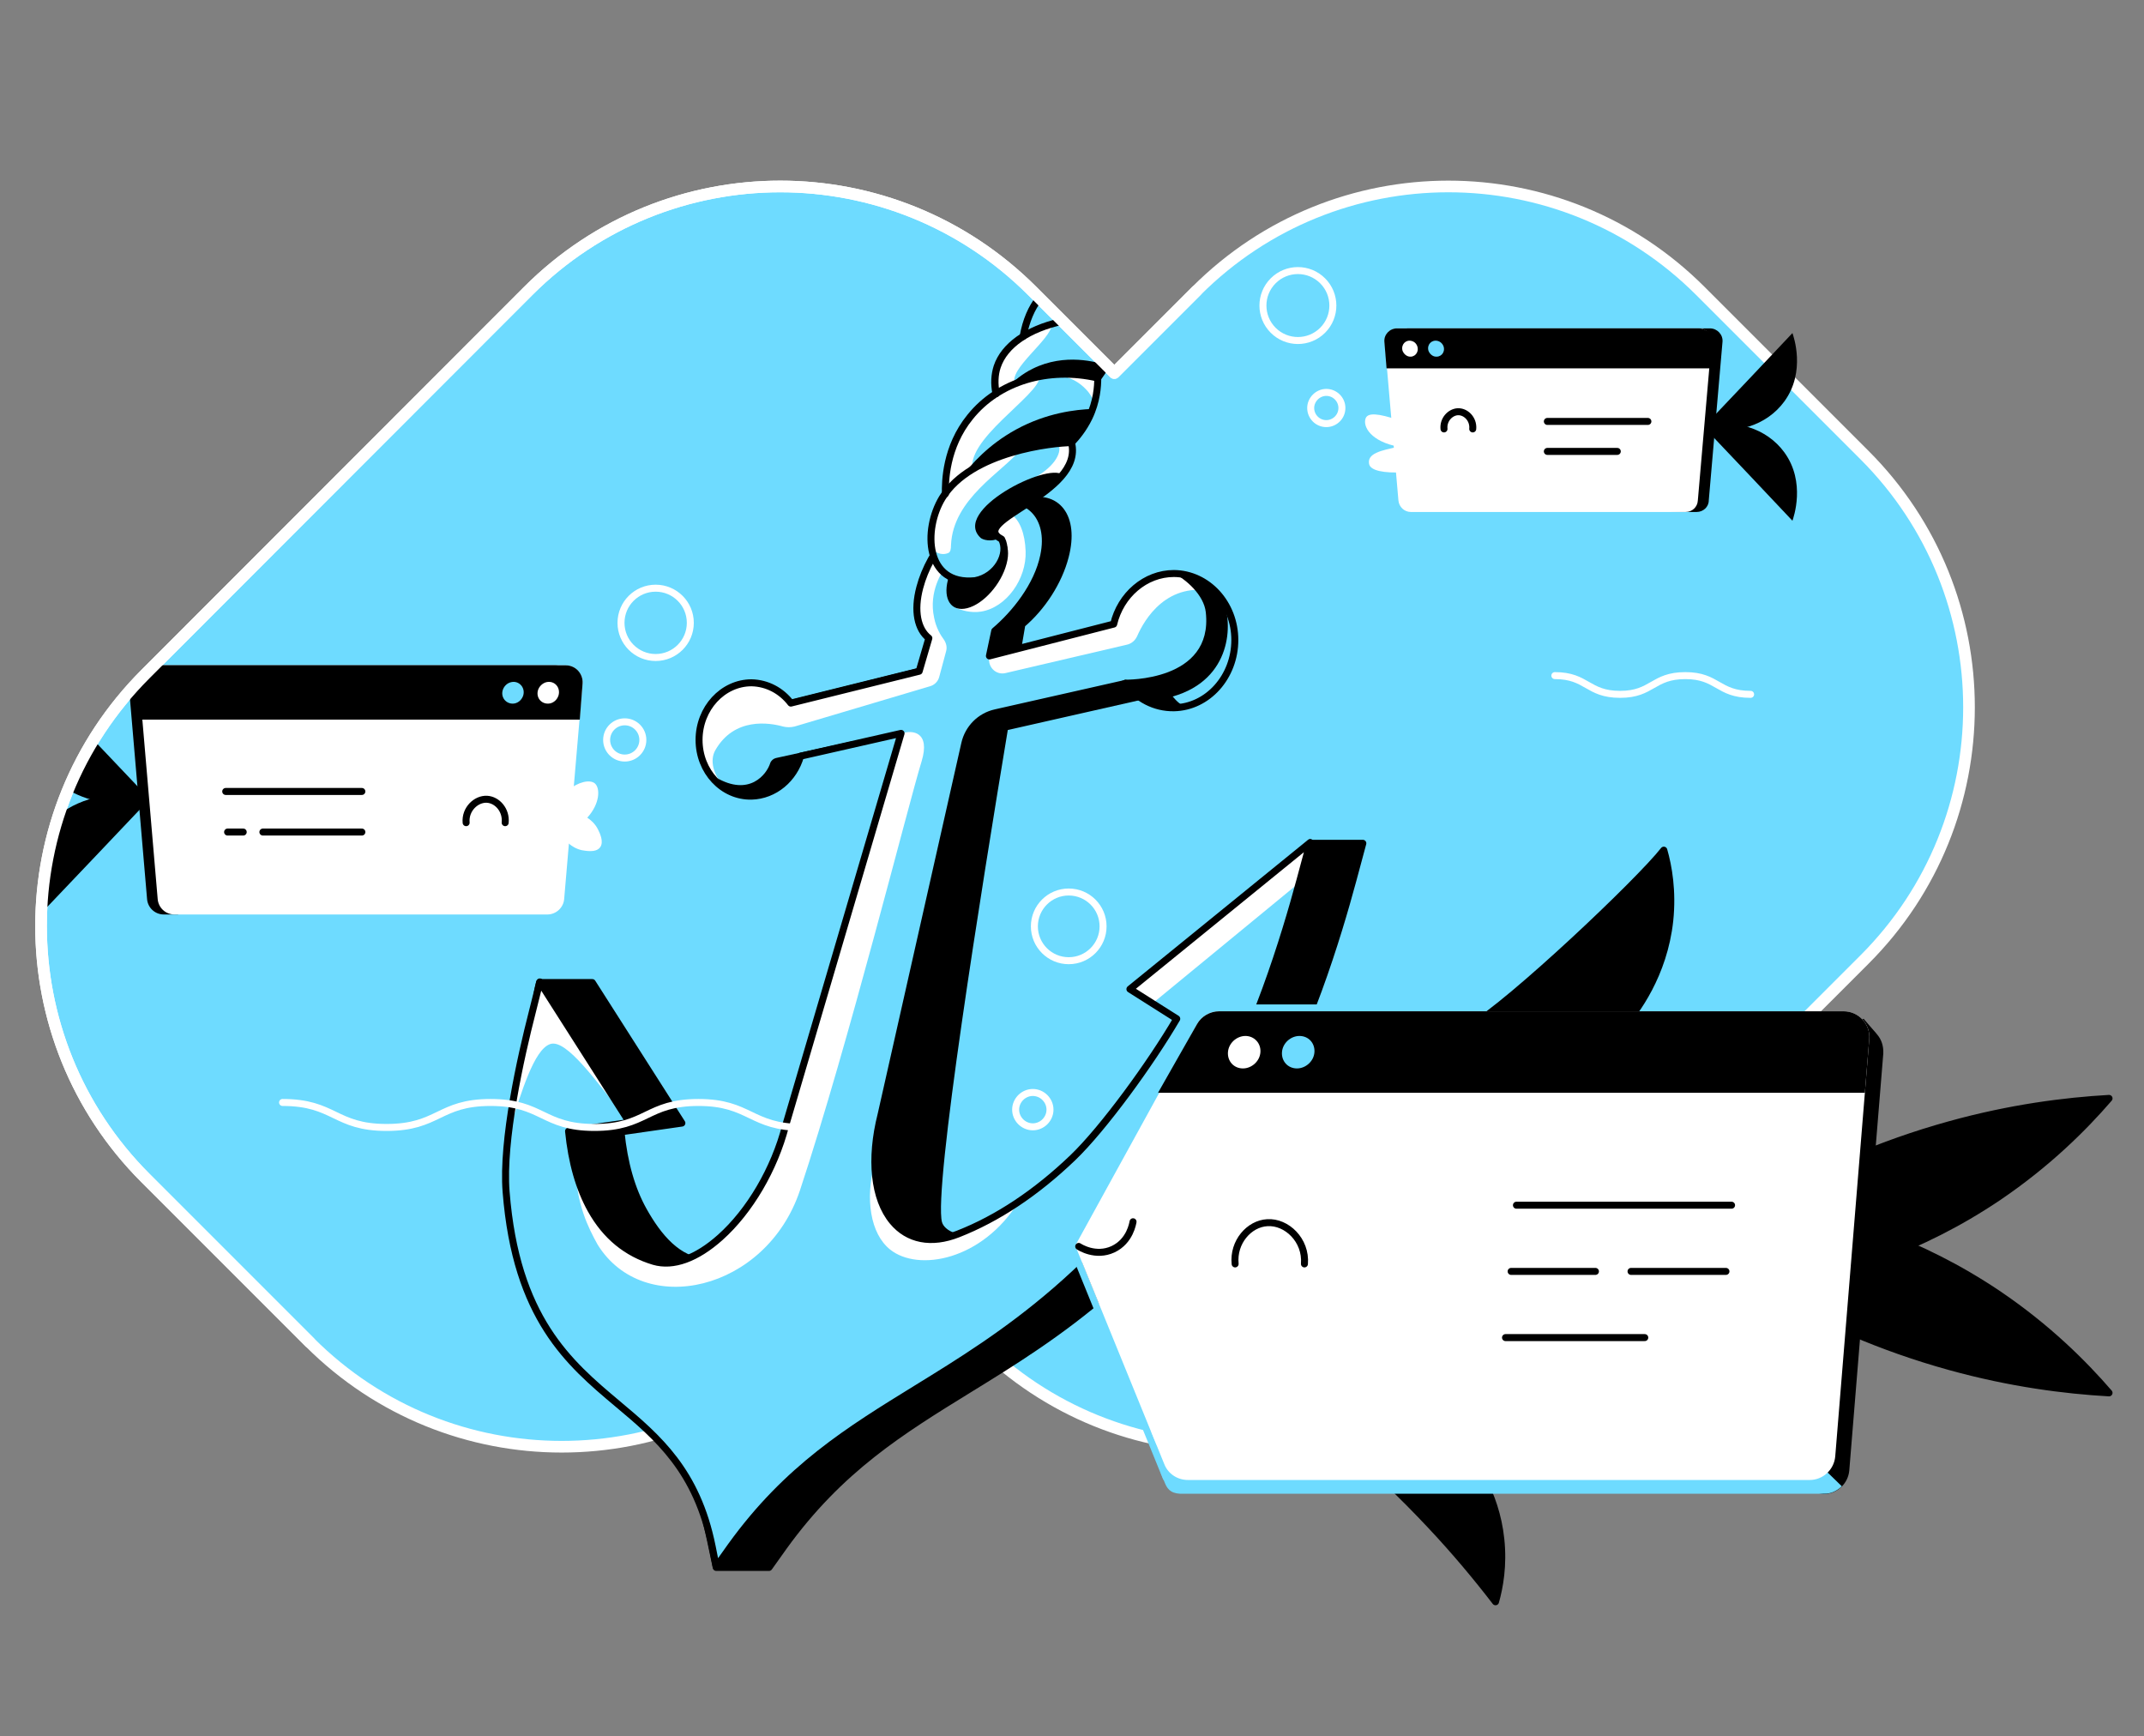 <svg width="368" height="298" viewBox="0 0 368 298" fill="none" xmlns="http://www.w3.org/2000/svg">
<rect x="0" y="0" width="368" height="298" fill="#808080" stroke="none"/>
<path d="M320.037 78.114L291.849 49.926C267.948 26.025 229.256 26.025 205.355 49.926L191.261 64.02L177.167 49.926C153.266 26.025 114.574 26.025 90.672 49.926L24.971 115.681C1.07 139.582 1.07 178.274 24.971 202.175L53.16 230.363C77.061 254.264 115.753 254.264 139.654 230.363L153.748 216.269L167.842 230.363C191.743 254.264 230.435 254.264 254.336 230.363L320.037 164.662C343.939 140.761 343.939 102.015 320.037 78.114Z" fill="#6EDBFF" stroke="white" stroke-width="2" stroke-linecap="round" stroke-linejoin="round"/>
<path d="M292.438 73.291C297.69 71.737 303.264 73.505 306.265 77.632C310.016 82.776 307.819 88.885 307.658 89.368C302.621 84.009 297.53 78.65 292.438 73.291Z" fill="black"/>
<path d="M292.439 73.237C297.691 74.791 303.265 73.023 306.266 68.897C310.017 63.752 307.82 57.643 307.659 57.16C302.622 62.519 297.53 67.878 292.439 73.237Z" fill="black"/>
<path d="M291.206 87.867H289.277L245.44 85.777C244.315 85.777 242.01 87.01 241.903 85.885L239.545 58.661C239.438 57.428 240.456 56.356 241.689 56.356H293.51C294.743 56.356 295.761 57.428 295.654 58.661L293.296 85.885C293.296 87.01 292.331 87.867 291.206 87.867Z" fill="black"/>
<path d="M289.329 87.867H242.17C241.045 87.867 240.134 87.01 240.026 85.885L237.668 58.661C237.561 57.428 238.579 56.356 239.812 56.356H291.633C292.866 56.356 293.884 57.428 293.777 58.661L291.419 85.885C291.366 87.01 290.454 87.867 289.329 87.867Z" fill="white"/>
<path d="M237.992 63.216H293.886L294.208 58.661C294.315 57.428 292.814 56.356 291.582 56.356H239.76C238.528 56.356 237.509 57.428 237.617 58.661L237.992 63.216Z" fill="black"/>
<path d="M243.297 59.518C243.565 60.537 242.761 61.394 241.796 61.18C241.314 61.072 240.885 60.644 240.725 60.161C240.457 59.143 241.26 58.286 242.225 58.5C242.761 58.607 243.136 58.983 243.297 59.518Z" fill="white"/>
<path d="M247.799 59.518C248.067 60.537 247.263 61.394 246.244 61.18C245.762 61.072 245.333 60.644 245.173 60.161C244.905 59.143 245.709 58.286 246.727 58.5C247.209 58.607 247.638 58.983 247.799 59.518Z" fill="#6EDBFF"/>
<path d="M265.59 72.326H282.846" stroke="black" stroke-width="1.2" stroke-miterlimit="10" stroke-linecap="round" stroke-linejoin="round"/>
<path d="M265.589 77.471H277.593" stroke="black" stroke-width="1.2" stroke-miterlimit="10" stroke-linecap="round" stroke-linejoin="round"/>
<path d="M247.852 73.612C247.691 72.058 248.87 70.772 250.157 70.665C251.55 70.558 252.943 71.897 252.782 73.612" stroke="black" stroke-width="1.2" stroke-miterlimit="10" stroke-linecap="round" stroke-linejoin="round"/>
<path d="M112.538 112.841C115.824 112.841 118.487 110.177 118.487 106.892C118.487 103.607 115.824 100.944 112.538 100.944C109.253 100.944 106.59 103.607 106.59 106.892C106.59 110.177 109.253 112.841 112.538 112.841Z" stroke="white" stroke-width="1.2" stroke-miterlimit="10" stroke-linecap="round" stroke-linejoin="round"/>
<path d="M227.018 56.682C229.362 54.338 229.362 50.538 227.018 48.194C224.674 45.85 220.874 45.85 218.53 48.194C216.186 50.538 216.186 54.338 218.53 56.682C220.874 59.026 224.674 59.026 227.018 56.682Z" stroke="white" stroke-width="1.2" stroke-miterlimit="10" stroke-linecap="round" stroke-linejoin="round"/>
<path d="M230.328 70.022C230.328 71.522 229.096 72.701 227.649 72.701C226.148 72.701 224.969 71.469 224.969 70.022C224.969 68.575 226.202 67.343 227.649 67.343C229.096 67.343 230.328 68.522 230.328 70.022Z" stroke="white" stroke-width="1.2" stroke-miterlimit="10" stroke-linecap="round" stroke-linejoin="round"/>
<path d="M110.34 126.988C110.34 128.703 108.947 130.096 107.232 130.096C105.517 130.096 104.124 128.703 104.124 126.988C104.124 125.273 105.517 123.88 107.232 123.88C108.947 123.88 110.34 125.273 110.34 126.988Z" stroke="white" stroke-width="1.2" stroke-miterlimit="10" stroke-linecap="round" stroke-linejoin="round"/>
<path d="M183.438 164.876C186.694 164.876 189.333 162.237 189.333 158.981C189.333 155.726 186.694 153.086 183.438 153.086C180.182 153.086 177.543 155.726 177.543 158.981C177.543 162.237 180.182 164.876 183.438 164.876Z" stroke="white" stroke-width="1.2" stroke-miterlimit="10" stroke-linecap="round" stroke-linejoin="round"/>
<path d="M180.222 190.439C180.222 192.046 178.882 193.386 177.275 193.386C175.667 193.386 174.327 192.046 174.327 190.439C174.327 188.831 175.667 187.491 177.275 187.491C178.882 187.491 180.222 188.831 180.222 190.439Z" stroke="white" stroke-width="1.2" stroke-miterlimit="10" stroke-linecap="round" stroke-linejoin="round"/>
<path d="M266.876 115.949C272.449 115.949 272.449 119.164 278.076 119.164C283.65 119.164 283.65 115.949 289.277 115.949C294.85 115.949 294.85 119.164 300.477 119.164" stroke="white" stroke-width="1.2" stroke-miterlimit="10" stroke-linecap="round" stroke-linejoin="round"/>
<path d="M240.082 72.112C236.437 70.879 234.776 70.826 234.401 71.79C233.865 73.237 235.366 75.81 240.082 76.667C236.92 77.31 234.669 77.846 234.991 79.615C235.205 80.794 237.563 81.222 240.939 81.062" fill="white"/>
<path d="M97.425 135.67C99.248 134.169 101.23 133.741 102.088 134.437C103.052 135.241 102.999 137.921 100.802 140.332C101.284 140.654 102.141 141.297 102.677 142.422C102.945 142.958 103.695 144.512 102.999 145.423C102.249 146.442 100.266 145.959 99.837 145.906C97.961 145.477 96.836 144.03 96.407 143.44" fill="white"/>
<path d="M224.916 144.619L203.962 180.632C199.514 187.545 194.637 193.6 189.332 198.691C183.008 204.747 176.363 209.141 169.664 211.767C165.056 213.589 161.572 211.821 161.09 209.838C159.589 203.943 167.842 152.55 172.451 124.791L202.033 118.092L204.444 116.27C206.856 115.948 206.32 112.572 206.32 109.839C206.32 106.892 204.176 104.534 201.443 104.587C201.014 104.587 200.639 104.641 200.264 104.748L174.595 111.876C175.023 109.357 175.398 107.16 175.398 107.16C178.828 104.266 181.722 99.871 182.847 95.477C184.616 88.671 181.401 84.598 175.881 86.206C170.468 87.814 164.788 94.352 163.073 100.89C162.001 104.909 162.698 108.071 164.627 109.571L163.341 113.858L128.454 122.54C128.4 122.54 128.346 122.54 128.346 122.594H128.293C126.256 123.13 124.756 124.952 124.756 127.149C124.756 129.668 126.792 131.704 129.365 131.597C129.525 131.597 129.74 131.597 129.901 131.543H129.954C130.061 131.543 148.443 126.506 159.75 124.791C159.911 124.791 160.018 124.737 160.179 124.737L140.029 193.332C138.1 200.781 131.937 216.912 121.219 216.59C116.396 216.43 112.966 212.25 110.447 207.748C108.411 204.104 107.125 199.602 106.589 194.243L117.039 192.743L101.659 168.627H92.602C90.619 176.344 91.369 195.797 92.066 204.64C93.781 226.344 102.838 234.007 111.198 241.027C118.111 246.815 120.254 255.979 122.934 269.001H131.991L134.509 265.464C144.209 252.013 154.82 245.529 166.288 238.455C181.186 229.291 198.764 218.466 216.663 190.438C224.219 178.542 229.631 160.642 232.204 151.103L233.919 144.726H224.916V144.619Z" fill="black" stroke="black" stroke-width="1.2" stroke-miterlimit="10" stroke-linecap="round" stroke-linejoin="round"/>
<path d="M193.941 169.753L201.979 174.844C197.531 182.454 189.386 193.654 184.134 198.691C177.81 204.747 171.165 209.141 164.466 211.767C159.858 213.589 155.838 212.785 153.212 209.624C149.997 205.765 149.3 198.906 151.23 191.296L165.913 126.291C166.342 124.469 167.789 123.022 169.611 122.594L193.19 117.235C195.173 119.861 198.174 121.468 201.497 121.415C207.285 121.307 211.947 116.109 211.947 109.786C211.947 103.516 207.285 98.425 201.497 98.371C196.567 98.371 192.333 102.069 191.154 107.053L169.825 112.519L170.736 108.232C174.166 105.338 178.078 100.515 179.15 95.316C180.597 88.457 176.202 84.438 170.683 86.099C165.27 87.707 159.59 94.245 157.875 100.783C156.803 104.802 157.5 107.964 159.429 109.464L157.768 115.145L135.742 120.611C134.134 118.521 131.723 117.181 128.99 117.127C124.059 117.127 119.987 121.522 119.987 126.934C119.987 132.347 124.059 136.688 128.99 136.581C132.955 136.473 136.278 133.633 137.403 129.721L154.659 125.809L134.831 193.172C132.902 200.621 128.668 207.802 123.631 212.303C119.558 215.947 115.539 217.394 112.216 216.43C107.554 215.036 103.963 212.089 101.445 207.587C99.408 203.943 98.122 199.442 97.586 194.083L108.036 192.582L92.656 168.467L91.37 173.611C89.387 181.328 86.171 195.637 86.868 204.479C88.583 226.183 97.64 233.846 106 240.867C112.913 246.654 119.611 252.335 122.237 265.357L122.934 268.841L125.453 265.304C135.153 251.853 145.763 245.368 157.232 238.294C172.13 229.13 189.707 218.305 207.606 190.278C215.162 178.381 220.575 160.482 223.147 150.943L224.862 144.566L193.941 169.753Z" fill="#6EDBFF"/>
<path d="M108.09 192.743H117.147L106.643 194.19H97.64L108.09 192.743Z" fill="black"/>
<path d="M164.091 104.319C165.056 104.748 166.61 105.23 168.379 104.963C172.773 104.266 176.203 99.336 176.042 94.62C175.935 91.565 175.024 89.207 173.523 88.243C171.38 87.814 169.182 87.385 167.039 86.956L164.145 101.211C164.145 102.283 164.145 103.301 164.091 104.319Z" fill="white"/>
<path d="M146.353 127.202C141.959 128.167 137.565 129.132 133.17 130.096C132.741 130.203 132.366 130.525 132.206 130.954C131.616 132.883 128.615 136.795 122.881 133.419C122.506 133.204 122.667 134.062 122.667 134.062C124.274 135.777 126.525 136.795 128.99 136.741C132.956 136.634 136.225 133.794 137.404 129.882L146.407 127.845V127.202H146.353Z" fill="black"/>
<path d="M154.606 125.916L135.046 192.475L134.831 193.279C132.902 200.728 128.668 207.909 123.631 212.411C120.308 215.412 119.344 216.644 116.45 216.537L112.27 216.483C110.876 216.162 106.75 214.768 103.106 210.106C100.051 206.141 98.819 202.121 98.765 200.567C99.033 206.784 100.909 210.588 102.57 213.59C110.501 226.397 131.509 221.574 137.296 204.318C145.603 179.292 155.892 138.081 158.196 130.632C159.697 125.648 156.696 125.166 154.606 125.916Z" fill="white"/>
<path d="M207.285 100.3C206.696 99.872 205.785 99.282 204.606 98.907C204.284 98.8 202.998 98.371 201.498 98.371C198.121 98.371 195.549 100.3 194.799 100.943C192.334 103.087 191.53 105.874 191.208 107.053C184.081 108.875 177.007 110.697 169.88 112.519L169.826 112.733C169.451 114.394 170.898 115.895 172.559 115.52L193.405 110.643C194.209 110.482 194.852 109.893 195.174 109.196C196.407 106.356 200.319 99.55 208.786 101.586L207.285 100.3Z" fill="white"/>
<path d="M162.377 111.822C162.591 111.125 162.43 110.429 162.055 109.839C161.412 108.982 160.662 107.696 160.34 106.034C159.322 101.479 161.841 97.889 162.323 97.246C162.377 96.763 162.484 96.281 162.537 95.799L160.555 94.888C159.376 96.763 158.518 98.8 157.982 100.783C156.911 104.802 157.607 107.964 159.536 109.464L157.875 115.145L135.85 120.611L135.689 120.397C134.081 118.414 131.723 117.128 129.097 117.128C124.167 117.128 120.094 121.522 120.094 126.934C120.094 130.525 121.863 133.58 124.489 135.241C122.345 132.99 121.809 130.471 122.774 128.757C126.043 123.022 132.098 124.041 134.403 124.684C135.046 124.844 135.742 124.844 136.386 124.684L159.644 117.771C160.394 117.556 160.983 116.967 161.198 116.216L162.377 111.822Z" fill="white"/>
<path d="M87.351 194.136C89.494 187.438 91.638 180.15 94.424 179.185C97.211 178.22 102.409 185.616 108.036 192.743C102.892 184.705 97.801 176.666 92.656 168.628C91.477 172.861 90.352 177.416 89.333 182.24C88.583 186.366 87.886 190.332 87.351 194.136Z" fill="white"/>
<path d="M223.2 150.996L224.915 144.619L193.94 169.753L197.798 172.218L223.093 151.425C223.146 151.264 223.2 151.157 223.2 150.996Z" fill="white"/>
<path d="M174.863 206.194C171.433 208.498 167.949 210.374 164.413 211.714C159.804 213.536 155.785 212.732 153.159 209.57C151.229 207.212 150.211 203.782 150.104 199.763C148.496 205.658 149.354 211.714 152.783 214.447C157.607 218.305 168.593 216.322 174.863 206.194Z" fill="white"/>
<path d="M193.941 169.753L201.979 174.844C197.531 182.454 189.386 193.654 184.134 198.691C177.81 204.747 171.165 209.141 164.466 211.767C159.858 213.589 155.838 212.786 153.212 209.624C149.997 205.765 149.3 198.906 151.23 191.296L165.592 127.631C166.181 125.005 168.218 122.915 170.897 122.326L193.19 117.288C195.173 119.914 198.174 121.522 201.497 121.468C207.285 121.361 211.947 116.163 211.947 109.839C211.947 103.569 207.285 98.478 201.497 98.425C196.567 98.425 192.333 102.122 191.154 107.106L169.825 112.572L170.736 108.285C174.166 105.391 178.078 100.568 179.15 95.37C180.597 88.511 176.202 84.491 170.683 86.153C165.27 87.76 159.59 94.298 157.875 100.836C156.803 104.855 157.5 108.017 159.429 109.518L157.768 115.198L135.742 120.665C134.134 118.575 131.723 117.235 128.99 117.181C124.059 117.181 119.987 121.576 119.987 126.988C119.987 132.401 124.059 136.741 128.99 136.634C132.955 136.527 136.278 133.687 137.403 129.775L154.659 125.863L134.831 193.225C132.902 200.674 128.668 207.855 123.631 212.357C119.558 216.001 115.539 217.448 112.216 216.483C107.554 215.09 103.963 212.143 101.445 207.641C99.408 203.997 98.122 199.495 97.586 194.136L108.036 192.636L92.656 168.52L91.37 173.665C89.387 181.382 86.171 195.69 86.868 204.533C88.583 226.237 97.64 233.9 106 240.92C112.913 246.708 119.611 252.389 122.237 265.411L122.934 268.894L125.453 265.357C135.153 251.906 145.763 245.422 157.232 238.348C172.13 229.184 189.707 218.359 207.606 190.331C215.162 178.434 220.575 160.535 223.147 150.996L224.862 144.619L193.941 169.753Z" stroke="black" stroke-width="1.2" stroke-miterlimit="10" stroke-linecap="round" stroke-linejoin="round"/>
<path d="M169.235 92.047C166.448 92.851 163.554 96.227 162.697 99.55C161.84 102.872 163.286 105.07 166.02 104.373C168.806 103.676 171.861 100.246 172.772 96.763C173.683 93.333 172.075 91.19 169.235 92.047Z" fill="black"/>
<path d="M183.92 75.97C184.777 75.059 185.956 73.666 186.921 71.683C188.261 68.897 188.421 66.324 188.421 64.877C179.954 62.894 171.38 65.467 166.503 71.576C162.323 76.721 162.216 82.669 162.27 84.759" fill="#6EDBFF"/>
<path d="M183.919 75.971C186.116 84.759 165.805 89.368 171.915 92.53C173.254 94.995 171.111 98.96 167.359 99.657C158.785 100.515 158.41 90.922 161.733 85.456C166.663 77.417 180.918 75.971 183.919 75.971Z" fill="#6EDBFF"/>
<path d="M183.919 75.971C183.436 75.971 182.579 76.024 181.561 76.131C181.668 76.238 181.721 76.346 181.721 76.399C182.311 77.846 180.703 80.365 177.273 82.133C178.292 82.616 179.256 83.098 180.274 83.634C182.793 81.49 184.669 78.972 183.919 75.971Z" fill="white"/>
<path d="M186.385 66.806C187.081 67.503 187.51 68.307 187.832 69.004C188.26 67.342 188.368 65.895 188.314 64.931C185.688 64.341 183.062 64.127 180.543 64.395C181.187 64.341 184.134 64.395 186.385 66.806Z" fill="white"/>
<path d="M161.733 85.509C160.232 88.028 159.482 91.35 159.911 94.191C160.929 95.155 162.001 95.263 162.805 94.887C163.126 94.727 163.233 94.244 163.233 93.548C163.555 85.563 172.129 80.954 175.077 77.256C170.146 78.543 164.466 81.008 161.733 85.509Z" fill="white"/>
<path d="M167.039 81.115C165.163 75.649 178.4 67.878 178.454 64.663C173.684 65.574 169.451 67.932 166.503 71.629C162.323 76.774 162.216 82.723 162.27 84.813L166.503 83.098C166.664 82.401 166.825 81.758 167.039 81.115Z" fill="white"/>
<path d="M171.164 62.948C170.789 64.02 170.574 65.574 170.949 67.61L172.075 68.628C172.664 68.575 172.986 68.521 172.986 68.521C173.415 67.664 173.79 66.806 174.218 65.895C172.986 63.377 180.488 58.232 180.542 55.66C175.719 56.999 172.289 59.572 171.164 62.948Z" fill="white"/>
<path d="M183.92 75.97C184.777 75.059 185.956 73.666 186.921 71.683C188.261 68.897 188.421 66.324 188.421 64.877C179.954 62.894 171.38 65.467 166.503 71.576C162.323 76.721 162.216 82.669 162.27 84.759" stroke="black" stroke-width="1.2" stroke-miterlimit="10" stroke-linecap="round" stroke-linejoin="round"/>
<path d="M188.368 65.52C188.528 65.52 188.743 65.467 188.85 65.306C189.386 64.609 189.868 63.859 190.35 63.109L189.493 62.251C189.439 62.305 189.386 62.358 189.386 62.412C188.957 63.162 188.475 63.913 187.939 64.556C187.725 64.823 187.778 65.199 188.046 65.413C188.1 65.467 188.26 65.52 188.368 65.52Z" fill="black"/>
<path d="M171.004 68.146C171.058 68.146 171.058 68.146 171.112 68.146C171.433 68.093 171.647 67.771 171.594 67.45C171.272 65.895 171.326 64.395 171.755 63.109C172.934 59.626 176.846 56.946 182.526 55.713C182.633 55.713 182.741 55.606 182.794 55.553L181.883 54.642C175.988 55.981 171.862 58.929 170.576 62.734C170.093 64.234 169.986 65.895 170.361 67.664C170.469 67.986 170.736 68.146 171.004 68.146Z" fill="black"/>
<path d="M175.506 58.339C175.559 58.339 175.559 58.339 175.613 58.339C175.881 58.339 176.149 58.125 176.202 57.857C176.685 55.285 177.596 53.141 178.828 51.587L177.971 50.73C177.971 50.73 177.917 50.73 177.917 50.783C176.524 52.498 175.506 54.856 175.023 57.643C174.97 57.964 175.184 58.286 175.506 58.339Z" fill="black"/>
<path d="M183.919 75.971C186.116 84.759 165.805 89.368 171.915 92.53C173.254 94.995 171.111 98.96 167.359 99.657C158.785 100.515 158.41 90.922 161.733 85.456C166.663 77.417 180.918 75.971 183.919 75.971Z" stroke="black" stroke-width="1.2" stroke-miterlimit="10" stroke-linecap="round" stroke-linejoin="round"/>
<path d="M182.418 81.49C179.739 79.293 163.287 87.653 168.324 92.315C168.699 92.637 170.093 93.065 171.593 92.369C167.842 89.957 178.238 86.688 182.418 81.49Z" fill="black"/>
<path d="M177.273 63.269C175.398 64.18 174.004 65.413 173.04 66.431C177.541 64.234 182.954 63.645 188.366 64.931L189.867 62.68C188.313 62.144 182.793 60.536 177.273 63.269Z" fill="black"/>
<path d="M174.38 73.72C169.611 76.346 166.663 79.722 165.109 81.812C171.326 76.935 181.454 75.97 183.919 75.97C184.777 75.059 185.956 73.666 186.92 71.683C187.188 71.147 187.349 70.665 187.51 70.183C184.67 70.29 179.686 70.826 174.38 73.72Z" fill="black"/>
<path d="M209.964 103.194C208.785 101.372 207.124 99.979 205.195 99.121C203.855 98.693 201.443 98.371 201.443 98.371C203.587 99.443 206.641 102.122 206.963 105.07C208.303 117.02 193.083 116.645 193.083 116.645L190.35 117.878L193.137 120.129L195.495 119.593C197.21 120.772 199.192 121.468 201.39 121.415C201.979 121.415 202.569 121.308 203.158 121.2C202.944 121.04 202.676 120.879 202.461 120.718C201.979 120.343 201.604 119.914 201.282 119.539C211.572 116.592 211.572 106.838 209.964 103.194Z" fill="black"/>
<path d="M244.959 173.558H207.017C206.696 173.558 206.428 173.29 206.428 172.968C206.428 172.647 206.696 172.379 207.017 172.379H244.959C245.28 172.379 245.548 172.647 245.548 172.968C245.548 173.29 245.28 173.558 244.959 173.558Z" fill="#6EDBFF"/>
<path d="M180.49 216.055L182.439 210.048L200.157 253.568" stroke="#6EDBFF" stroke-width="1.2" stroke-miterlimit="10" stroke-linecap="round" stroke-linejoin="round"/>
<path d="M231.239 248.101C235.794 251.96 240.617 256.515 245.494 261.713C249.781 266.268 253.479 270.716 256.694 274.896C257.391 272.431 258.087 268.68 257.605 264.178C256.748 255.925 252.46 250.298 250.531 248.101C244.1 248.101 237.67 248.101 231.239 248.101Z" fill="black" stroke="black" stroke-width="1.2" stroke-miterlimit="10" stroke-linecap="round" stroke-linejoin="round"/>
<path d="M322.182 177.523L321.967 177.255C321.807 177.095 319.877 174.844 319.877 174.844L316.394 175.969H211.679C210.125 175.969 208.625 176.827 207.874 178.166L186.17 216.162L200.747 252.013L206.749 251.585L206.91 248.851C206.91 248.851 218.056 240.652 219.718 240.652L313.018 256.408C315.322 256.408 317.198 254.639 317.412 252.388L323.253 180.792C323.307 179.506 322.932 178.381 322.182 177.523Z" fill="black"/>
<path d="M316.126 255.068L312.428 251.477L194.477 229.559L193.727 234.757L199.889 251.799L199.246 252.817L199.997 254.639C200.479 255.764 201.229 256.461 203.266 256.354H313.018C314.197 256.407 315.322 255.872 316.126 255.068Z" fill="#6EDBFF"/>
<path d="M305.248 205.122C312.589 200.996 322.45 196.387 334.668 193.011C345.118 190.117 354.443 188.938 361.999 188.509C357.605 193.6 351.442 199.71 343.082 205.39C329.202 214.768 315.751 218.52 307.123 220.181C306.48 215.143 305.891 210.16 305.248 205.122Z" fill="black" stroke="black" stroke-width="1.2" stroke-miterlimit="10" stroke-linecap="round" stroke-linejoin="round"/>
<path d="M305.247 222.432C312.589 226.558 322.449 231.167 334.668 234.543C345.118 237.437 354.443 238.616 361.999 239.044C357.604 233.953 351.442 227.844 343.082 222.164C329.202 212.785 315.751 209.034 307.123 207.373C306.48 212.41 305.89 217.448 305.247 222.432Z" fill="black" stroke="black" stroke-width="1.2" stroke-miterlimit="10" stroke-linecap="round" stroke-linejoin="round"/>
<path d="M252.301 176.237C259.321 172.164 281.454 151.211 285.58 145.905C286.384 148.692 287.134 152.926 286.598 158.017C285.58 167.341 280.757 173.665 278.56 176.237C271.379 176.237 259.589 176.237 252.301 176.237Z" fill="black" stroke="black" stroke-width="1.2" stroke-miterlimit="10" stroke-linecap="round" stroke-linejoin="round"/>
<path d="M203.909 253.996H310.606C312.911 253.996 314.786 252.227 315.001 249.977L320.842 178.327C321.056 175.755 319.02 173.557 316.448 173.557H209.268C207.714 173.557 206.213 174.415 205.463 175.755L184.777 213.375C184.67 213.589 184.616 213.911 184.723 214.179L199.836 251.263C200.479 252.924 202.087 253.996 203.909 253.996Z" fill="white"/>
<path d="M198.764 187.544H320.092L320.842 178.327C321.056 175.755 319.02 173.557 316.448 173.557H209.268C207.714 173.557 206.213 174.415 205.463 175.755L198.764 187.544Z" fill="black"/>
<path d="M216.341 180.578C216.234 182.132 214.841 183.365 213.34 183.365C211.786 183.365 210.661 182.132 210.768 180.578C210.875 179.024 212.268 177.791 213.769 177.791C215.269 177.791 216.448 179.024 216.341 180.578Z" fill="white"/>
<path d="M225.613 180.578C225.506 182.132 224.113 183.365 222.612 183.365C221.058 183.365 219.933 182.132 220.04 180.578C220.147 179.024 221.54 177.791 223.041 177.791C224.595 177.791 225.72 179.024 225.613 180.578Z" fill="#6EDBFF"/>
<path d="M260.285 206.837H297.208" stroke="black" stroke-width="1.2" stroke-miterlimit="10" stroke-linecap="round" stroke-linejoin="round"/>
<path d="M279.953 218.198H296.244" stroke="black" stroke-width="1.2" stroke-miterlimit="10" stroke-linecap="round" stroke-linejoin="round"/>
<path d="M259.374 218.198H273.843" stroke="black" stroke-width="1.2" stroke-miterlimit="10" stroke-linecap="round" stroke-linejoin="round"/>
<path d="M258.409 229.559H282.31" stroke="black" stroke-width="1.2" stroke-miterlimit="10" stroke-linecap="round" stroke-linejoin="round"/>
<path d="M212 216.912C211.625 213.16 214.412 209.999 217.52 209.838C220.843 209.623 224.219 212.839 223.897 216.912" stroke="black" stroke-width="1.2" stroke-miterlimit="10" stroke-linecap="round" stroke-linejoin="round"/>
<path d="M185.152 213.911C185.313 214.018 188.046 215.786 191.047 214.393C193.994 213 194.423 209.891 194.477 209.677" stroke="black" stroke-width="1.2" stroke-miterlimit="10" stroke-linecap="round" stroke-linejoin="round"/>
<path d="M48.498 189.206C57.448 189.206 57.448 193.493 66.344 193.493C75.293 193.493 75.293 189.206 84.189 189.206C93.138 189.206 93.138 193.493 102.034 193.493C110.984 193.493 110.984 189.206 119.88 189.206C128.776 189.206 128.829 193.493 137.725 193.493" stroke="white" stroke-width="1.2" stroke-miterlimit="10" stroke-linecap="round" stroke-linejoin="round"/>
<path d="M25.668 137.17C20.061 135.484 14.188 136.65 9.929 139.938C8.774 140.829 9.811 142.785 8.931 143.973C7.22 150.53 7.005 155.94 7.22 156.583C6.457 157.382 7.985 155.783 7.22 156.583C13.402 150.104 19.514 143.658 25.668 137.17Z" fill="black"/>
<path d="M16.107 127.042C14.821 128.65 14.167 130.238 13.47 131.364C12.559 132.757 12.325 134.598 11.789 135.616C11.682 135.401 11.896 135.83 11.789 135.616C15.812 137.93 20.839 138.569 25.669 137.116C22.495 133.758 19.296 130.4 16.107 127.042C17.542 128.56 14.665 125.523 16.107 127.042Z" fill="black"/>
<path d="M28.134 156.945H30.545C39.066 153.247 94.907 155.766 95.014 154.265L98.176 117.288C98.283 115.627 96.943 114.18 95.282 114.18H26.584C25.576 114.215 22.096 117.093 22.203 118.754L25.24 154.265C25.347 155.766 26.579 156.945 28.134 156.945Z" fill="black"/>
<path d="M29.956 156.945H93.943C95.443 156.945 96.73 155.766 96.837 154.265L99.999 117.288C100.106 115.627 98.766 114.18 97.105 114.18H26.795C25.08 114.18 23.794 115.627 23.901 117.288L27.063 154.265C27.17 155.766 28.402 156.945 29.956 156.945Z" fill="white"/>
<path d="M99.516 123.505H23.847L23.418 117.288C23.311 115.627 25.079 114.18 26.794 114.18H97.104C98.819 114.18 100.105 115.627 99.998 117.288L99.516 123.505Z" fill="black"/>
<path d="M92.335 118.467C91.96 119.807 93.032 120.986 94.425 120.718C95.122 120.557 95.658 120.022 95.872 119.325C96.247 117.985 95.176 116.753 93.782 117.074C93.139 117.235 92.55 117.771 92.335 118.467Z" fill="white"/>
<path d="M86.28 118.467C85.904 119.807 87.03 120.986 88.37 120.718C89.066 120.557 89.602 120.022 89.817 119.325C90.192 117.985 89.066 116.753 87.727 117.074C87.03 117.235 86.494 117.771 86.28 118.467Z" fill="#6EDBFF"/>
<path d="M62.109 135.831H38.744" stroke="black" stroke-width="1.2" stroke-miterlimit="10" stroke-linecap="round" stroke-linejoin="round"/>
<path d="M41.746 142.797H39.066" stroke="black" stroke-width="1.2" stroke-miterlimit="10" stroke-linecap="round" stroke-linejoin="round"/>
<path d="M62.111 142.797H45.123" stroke="black" stroke-width="1.2" stroke-miterlimit="10" stroke-linecap="round" stroke-linejoin="round"/>
<path d="M86.708 141.189C86.922 139.046 85.368 137.277 83.6 137.17C81.724 137.063 79.795 138.885 80.009 141.189" stroke="black" stroke-width="1.2" stroke-miterlimit="10" stroke-linecap="round" stroke-linejoin="round"/>
<path d="M205.355 49.926L191.261 64.02L177.167 49.926C153.266 26.025 114.574 26.025 90.672 49.926L24.971 115.681C1.07 139.582 1.07 178.274 24.971 202.175L53.16 230.363" stroke="white" stroke-width="2" stroke-linecap="round" stroke-linejoin="round"/>
</svg>
